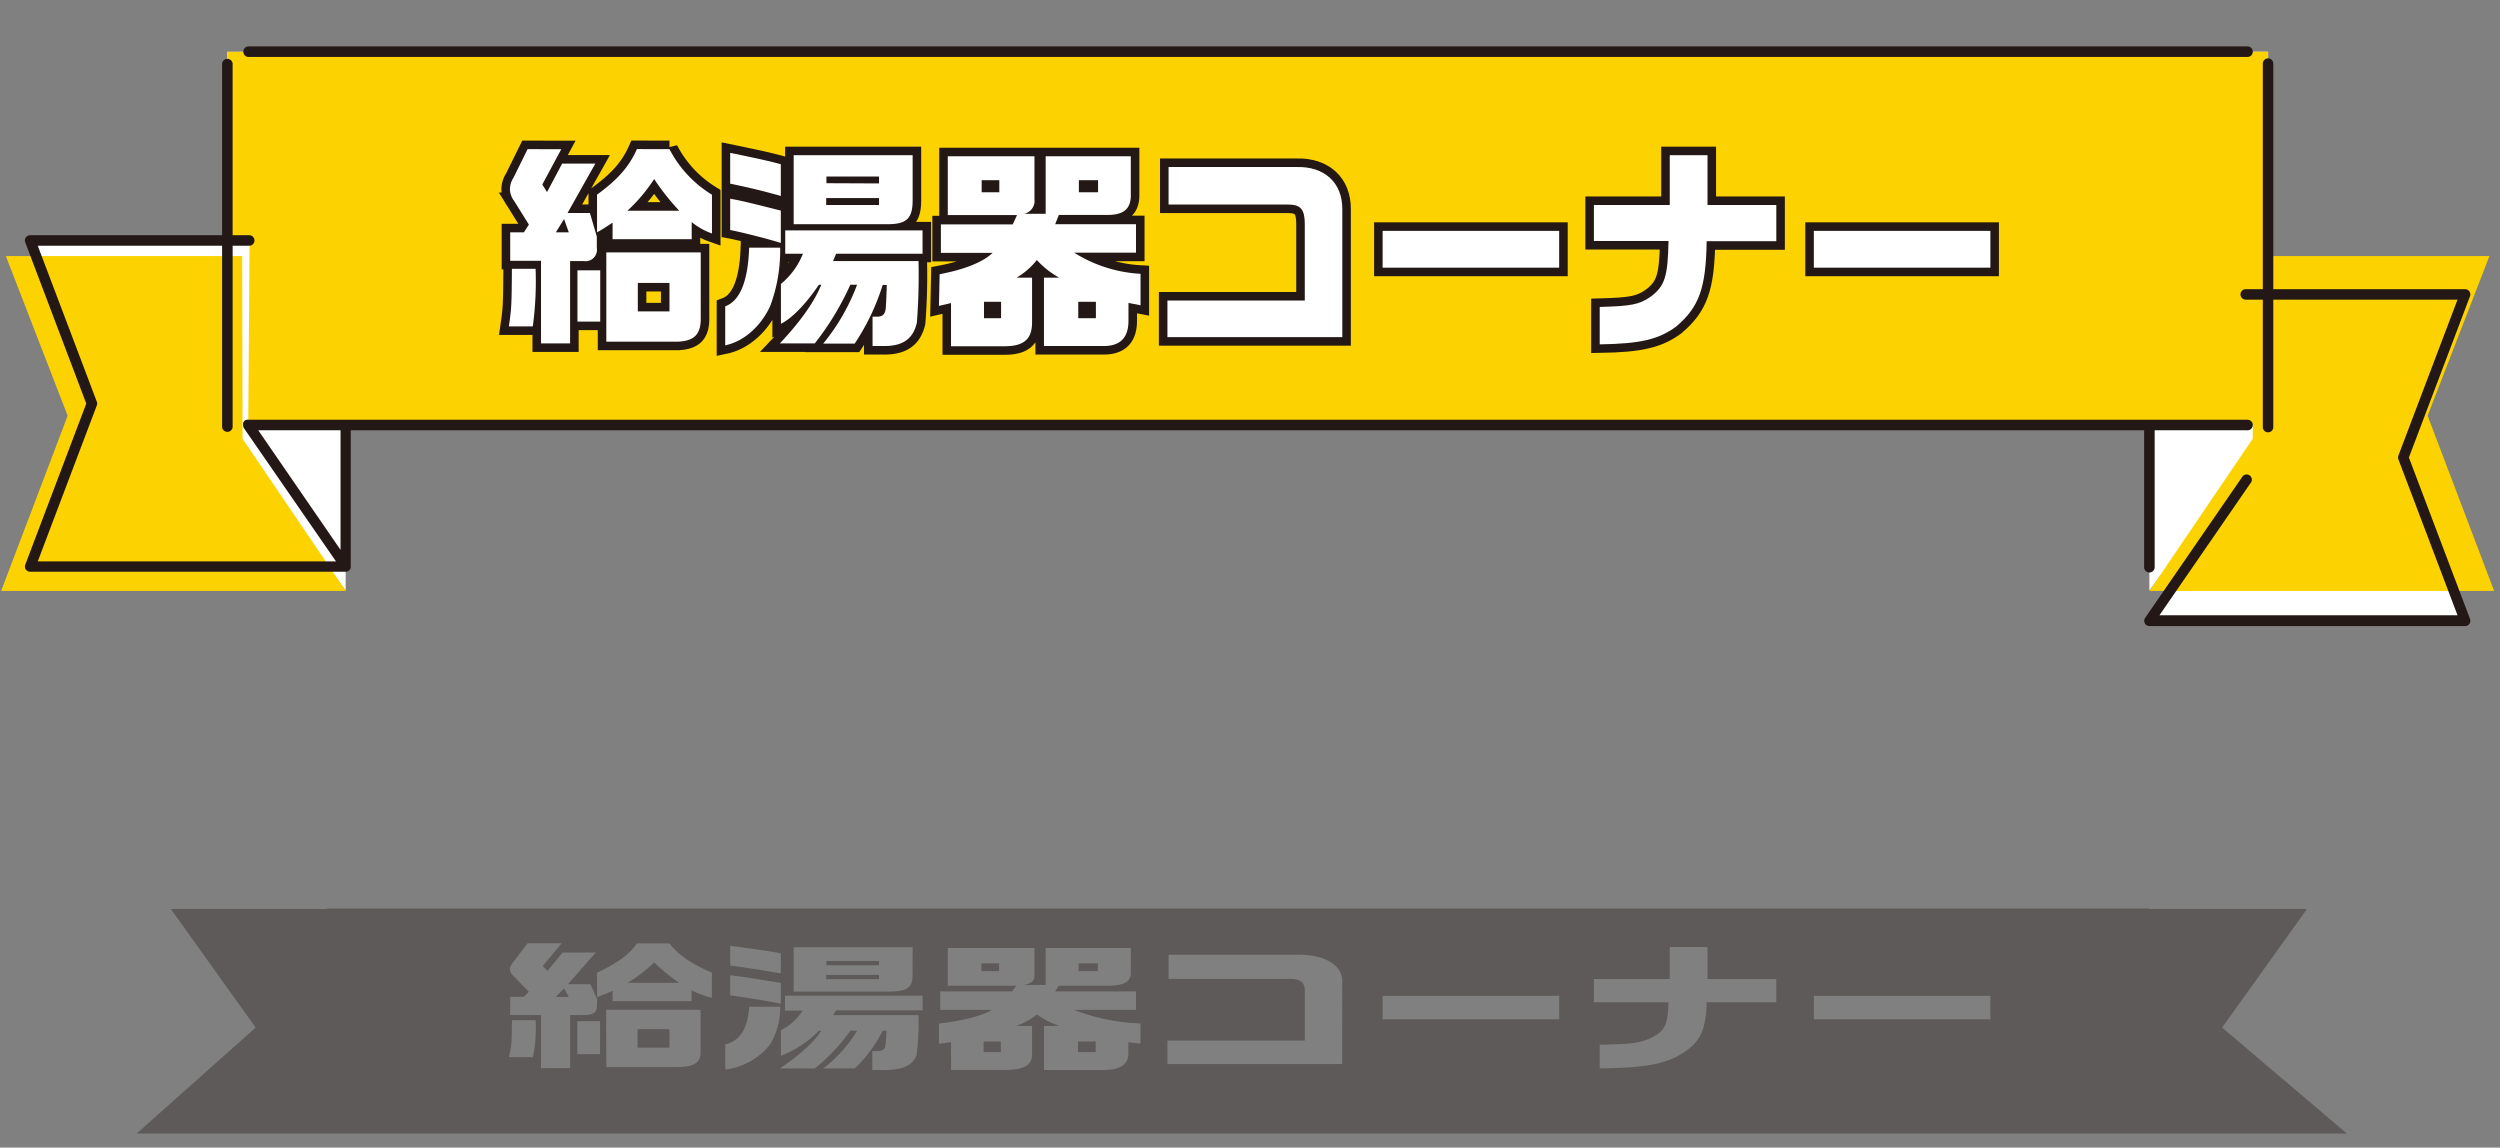 <svg xmlns="http://www.w3.org/2000/svg" width="439" height="201.52" viewBox="0 0 439 201.52">
  <rect x="0" y="0" width="439" height="201.52" fill="#808080" stroke="none"/>
  <defs>
    <style>
      .cls-1, .cls-5 {
        fill: none;
      }

      .cls-2 {
        fill: #fff;
      }

      .cls-3 {
        fill: #fcd200;
      }

      .cls-4, .cls-6 {
        fill: #231815;
      }

      .cls-5 {
        stroke: #231815;
        stroke-width: 3px;
      }

      .cls-6 {
        opacity: 0.36;
      }
    </style>
  </defs>
  <g id="スペーサー">
    <rect class="cls-1" y="-0.24" width="7.71" height="7.71"/>
    <rect class="cls-1" x="430.7" y="-0.24" width="7.71" height="7.71"/>
    <rect class="cls-1" y="193.81" width="7.71" height="7.71"/>
    <rect class="cls-1" x="430.7" y="193.81" width="7.71" height="7.71"/>
  </g>
  <g id="レイヤー_1" data-name="レイヤー 1">
    <g>
      <polyline class="cls-2" points="394.58 84.11 377.45 108.98 432.87 108.98 422.03 80.34 432.87 51.7 394.34 51.7"/>
      <g>
        <polygon class="cls-2" points="398.28 9.12 398.28 74.63 39.89 74.63 39.89 9.1 398.24 9.09 398.28 9.12"/>
        <polygon class="cls-3" points="398.28 9.12 398.28 74.63 39.89 74.63 39.89 9.1 398.24 9.09 398.28 9.12"/>
        <g>
          <polyline class="cls-2" points="43.59 74.63 60.72 99.5 5.29 99.5 16.14 70.86 5.29 42.23 43.83 42.23"/>
          <g>
            <polygon class="cls-2" points="60.7 103.69 60.7 74.75 38.91 74.75 60.7 103.69"/>
            <polygon class="cls-2" points="377.43 103.69 377.43 74.75 399.21 74.75 377.43 103.69"/>
            <polygon class="cls-3" points="42.59 77.04 60.72 103.77 0.2 103.77 11.88 73 1.03 44.97 42.53 44.97 42.59 77.04"/>
          </g>
          <polygon class="cls-3" points="395.58 77.04 377.45 103.77 437.97 103.77 426.29 73 437.14 44.97 395.64 44.97 395.58 77.04"/>
        </g>
      </g>
      <path class="cls-4" d="M4.53,100a.94.94,0,0,0,.76.4H60.72a.89.89,0,0,0,.43-.12l.1-.07a.86.86,0,0,0,.24-.26s0,0,0,0v0a1,1,0,0,0,.1-.41V75.56H376.51V99.5a.93.93,0,1,0,1.85,0V75.56h16.2a.93.93,0,1,0,0-1.85h-351l-.1,0-.17,0-.17.08a.32.32,0,0,0-.09,0l-.05.06a.86.86,0,0,0-.13.14.71.71,0,0,0-.1.14.76.76,0,0,0-.06.16,1.16,1.16,0,0,0,0,.18s0,0,0,.08,0,.06,0,.09a1.16,1.16,0,0,0,0,.18.87.87,0,0,0,.07.17s0,.06,0,.09L59,98.58H6.63L17,71.19a.91.91,0,0,0,0-.65L6.63,43.15H39V75a.93.93,0,0,0,1.85,0V43.15h3a.93.93,0,0,0,0-1.85h-3V11.17a.93.93,0,0,0-1.85,0V41.3H5.29a.94.94,0,0,0-.76.4.92.92,0,0,0-.1.85L15.15,70.87,4.43,99.18A.92.92,0,0,0,4.53,100ZM45.35,75.56H59.8v21Z"/>
      <path class="cls-4" d="M394.56,10a.93.93,0,1,0,0-1.85h-351a.93.93,0,0,0,0,1.85Z"/>
      <path class="cls-4" d="M433.63,51.18a.91.91,0,0,0-.76-.4H399.19V11.17a.92.92,0,0,0-1.84,0V50.78h-3a.92.92,0,0,0,0,1.84h3V75a.92.92,0,0,0,1.84,0V52.62h32.35L421.16,80a.94.94,0,0,0,0,.66l10.38,27.38H379.2l16.14-23.42a.92.92,0,0,0-1.52-1l-17.13,24.87a.92.92,0,0,0,.76,1.45h55.42a.93.93,0,0,0,.87-1.25L423,80.34,433.74,52A.92.92,0,0,0,433.63,51.18Z"/>
    </g>
  </g>
  <g id="レイヤー_2" data-name="レイヤー 2">
    <g>
      <g>
        <path class="cls-5" d="M94.05,47.2a59.14,59.14,0,0,1-.49,10.11h-4.2c.45-3.14.49-3.6.53-10.11Zm4.51-21L95.23,32.4l.83,1.33,2.65-5h5.83l-4.88,8.67h3.93l1.21,4.13v2a2,2,0,0,1-2.3,2.31h-2.39V60.3H95V45.8H89.59v-5H92l.87-1.36-2.57-4.13a3.59,3.59,0,0,1-.76-2.12,3.79,3.79,0,0,1,.64-2l2.46-5ZM99.88,40.8l-.83-2.34L97.61,40.8Zm1.52,6.67h4v9h-4Zm16.16-21.28a20.3,20.3,0,0,0,7.46,8V41a11.86,11.86,0,0,1-3.56-2v3H107.57V39.1c-1.29.83-1.48,1-2.73,1.7V34.18c3.64-2.65,5.64-4.92,7-8ZM106.47,44.32h16.58V55.61c.08,3-1,4.24-4,4.39H106.47ZM119.27,37a42.16,42.16,0,0,1-4.4-5.56A28.83,28.83,0,0,1,110.18,37Zm-1.71,17.68v-5H112v5Z"/>
        <path class="cls-5" d="M137,43.49a28.17,28.17,0,0,1-1.74,10.22c-1.67,3.64-4.66,6.25-7.91,6.93V53.79c2.57-.95,4-4.35,4.2-10.3Zm.11-9.08c-2.68-.76-5.22-1.4-8.89-2.16V26.84c5.3,1.09,7.11,1.51,8.89,2Zm-8.89.49c1.78.3,3.18.64,8.89,2.08v5.68c-2-.64-6.74-1.86-8.89-2.27ZM143.8,50c-2.31,3.41-4.7,5.87-6.67,6.86v-7A13.19,13.19,0,0,0,141,44.55h-3.11V40.46H162v4.09H146.82l-.53,1.29h15A106.39,106.39,0,0,1,161,56.67c-.68,2.91-2.53,4.16-6,4.09h-1.78V55.61h.79c1.06,0,1.48-.5,1.55-1.75s.12-2.38.16-3.82H155a40.08,40.08,0,0,1-4.92,10.3h-5.53A36.13,36.13,0,0,0,150.5,50h-1.18a49.5,49.5,0,0,1-6.24,10.3h-6.14c3.6-3.79,6.14-7.42,7.27-10.3Zm16.46-22.75v7.91c0,3.22-1.06,4.21-4.43,4.21H139.37V27.25ZM154.36,36V34.78h-9.28V36Zm0-3.79V31h-9.24v1.17Z"/>
        <path class="cls-5" d="M165,48.15c4.39-.83,7.61-2.12,9.31-3.75h-9.09v-5h12.61l.76-1.63H166.43V27.44h15.22V35a2.3,2.3,0,0,1-1.82,2.54h3.79V27.44h14.95v6.63c.08,2.57-1.21,3.71-4.2,3.67h-8.44l-.64,1.63h14.19v5H188.62a24.35,24.35,0,0,0,11.66,3.71v5.53l-2.12-.42v3.11c0,3-1.44,4.5-4.47,4.46H183.32v-12H186a15.48,15.48,0,0,1-3.93-3.1,12.83,12.83,0,0,1-3.56,3.1h2.72v7.58c.08,3.21-1.4,4.5-5,4.46h-9.23V53.22l-2.12.49Zm10.48-14.39V31.64h-3.1v2.12Zm.31,22.11V53h-3v2.88Zm16.65,0V53h-3.1v2.88Zm.38-22.11V31.64h-3.37v2.12Z"/>
        <path class="cls-5" d="M205,52.77h24.12V39.37c0-2.62-.72-3.45-2.92-3.45h-21V29.33h22.45c4.92-.15,8.1,2.77,8.06,7.42V59.2H205Z"/>
        <path class="cls-5" d="M273.79,40.54V47h-31V40.54Z"/>
        <path class="cls-5" d="M293.21,36V27.25h6.63V36h12.08v6.36H299.69c-.12,8.25-1.33,11.58-5.38,15-3.06,2.24-6.21,3-13.4,3.11V53.9c5.49-.15,6.89-.41,8.86-1.74,2.57-1.89,3.1-3.52,3.22-9.84h-13.1V36Z"/>
        <path class="cls-5" d="M349.51,40.54V47h-31V40.54Z"/>
      </g>
      <g>
        <path class="cls-2" d="M94.05,47.2a59.14,59.14,0,0,1-.49,10.11h-4.2c.45-3.14.49-3.6.53-10.11Zm4.51-21L95.23,32.4l.83,1.33,2.65-5h5.83l-4.88,8.67h3.93l1.21,4.13v2a2,2,0,0,1-2.3,2.31h-2.39V60.3H95V45.8H89.59v-5H92l.87-1.36-2.57-4.13a3.59,3.59,0,0,1-.76-2.12,3.79,3.79,0,0,1,.64-2l2.46-5ZM99.88,40.8l-.83-2.34L97.61,40.8Zm1.52,6.67h4v9h-4Zm16.16-21.28a20.3,20.3,0,0,0,7.46,8V41a11.86,11.86,0,0,1-3.56-2v3H107.57V39.1c-1.29.83-1.48,1-2.73,1.7V34.18c3.64-2.65,5.64-4.92,7-8ZM106.47,44.32h16.58V55.61c.08,3-1,4.24-4,4.39H106.47ZM119.27,37a42.16,42.16,0,0,1-4.4-5.56A28.83,28.83,0,0,1,110.18,37Zm-1.71,17.68v-5H112v5Z"/>
        <path class="cls-2" d="M137,43.49a28.17,28.17,0,0,1-1.74,10.22c-1.67,3.64-4.66,6.25-7.91,6.93V53.79c2.57-.95,4-4.35,4.2-10.3Zm.11-9.08c-2.68-.76-5.22-1.4-8.89-2.16V26.84c5.3,1.09,7.11,1.51,8.89,2Zm-8.89.49c1.78.3,3.18.64,8.89,2.08v5.68c-2-.64-6.74-1.86-8.89-2.27ZM143.8,50c-2.31,3.41-4.7,5.87-6.67,6.86v-7A13.19,13.19,0,0,0,141,44.55h-3.11V40.46H162v4.09H146.82l-.53,1.29h15A106.39,106.39,0,0,1,161,56.67c-.68,2.91-2.53,4.16-6,4.09h-1.78V55.61h.79c1.06,0,1.48-.5,1.55-1.75s.12-2.38.16-3.82H155a40.08,40.08,0,0,1-4.92,10.3h-5.53A36.13,36.13,0,0,0,150.5,50h-1.18a49.5,49.5,0,0,1-6.24,10.3h-6.14c3.6-3.79,6.14-7.42,7.27-10.3Zm16.46-22.75v7.91c0,3.22-1.06,4.21-4.43,4.21H139.37V27.25ZM154.36,36V34.78h-9.28V36Zm0-3.79V31h-9.24v1.17Z"/>
        <path class="cls-2" d="M165,48.15c4.39-.83,7.61-2.12,9.31-3.75h-9.09v-5h12.61l.76-1.63H166.43V27.44h15.22V35a2.3,2.3,0,0,1-1.82,2.54h3.79V27.44h14.95v6.63c.08,2.57-1.21,3.71-4.2,3.67h-8.44l-.64,1.63h14.19v5H188.62a24.35,24.35,0,0,0,11.66,3.71v5.53l-2.12-.42v3.11c0,3-1.44,4.5-4.47,4.46H183.32v-12H186a15.48,15.48,0,0,1-3.93-3.1,12.83,12.83,0,0,1-3.56,3.1h2.72v7.58c.08,3.21-1.4,4.5-5,4.46h-9.23V53.22l-2.12.49Zm10.48-14.39V31.64h-3.1v2.12Zm.31,22.11V53h-3v2.88Zm16.65,0V53h-3.1v2.88Zm.38-22.11V31.64h-3.37v2.12Z"/>
        <path class="cls-2" d="M205,52.77h24.12V39.37c0-2.62-.72-3.45-2.92-3.45h-21V29.33h22.45c4.92-.15,8.1,2.77,8.06,7.42V59.2H205Z"/>
        <path class="cls-2" d="M273.79,40.54V47h-31V40.54Z"/>
        <path class="cls-2" d="M293.21,36V27.25h6.63V36h12.08v6.36H299.69c-.12,8.25-1.33,11.58-5.38,15-3.06,2.24-6.21,3-13.4,3.11V53.9c5.49-.15,6.89-.41,8.86-1.74,2.57-1.89,3.1-3.52,3.22-9.84h-13.1V36Z"/>
        <path class="cls-2" d="M349.51,40.54V47h-31V40.54Z"/>
      </g>
    </g>
    <g>
      <rect class="cls-6" x="145.08" y="171.19" width="9.27" height="0.75"/>
      <rect class="cls-6" x="145.12" y="168.75" width="9.24" height="0.75"/>
      <rect class="cls-6" x="172.34" y="169.17" width="3.1" height="1.36"/>
      <rect class="cls-6" x="172.72" y="182.89" width="3.03" height="1.85"/>
      <rect class="cls-6" x="111.96" y="180.73" width="5.6" height="3.24"/>
      <path class="cls-6" d="M114.87,169a33.4,33.4,0,0,0,4.4,3.58h-9.09A24.11,24.11,0,0,0,114.87,169Z"/>
      <polygon class="cls-6" points="99.05 173.55 99.88 175.06 97.61 175.06 99.05 173.55"/>
      <path class="cls-6" d="M377.44,159.62v-.08H57.3l0,.08H30l14.9,20.82L24,199.05H412.1l-21.89-18.61,14.89-20.82Zm-271,17.7h16.58v7.25c.08,2-1,2.73-4,2.82H106.47Zm-5.07,2h4v5.79h-4Zm-12,6.33c.45-2,.49-2.32.53-6.5h4.16a24.69,24.69,0,0,1-.49,6.5Zm15.44-8.89c0,1-.72,1.49-2.3,1.49h-2.39v9.32H95v-9.32H89.59v-3.21H92l.87-.88-2.57-2.65a1.88,1.88,0,0,1-.76-1.37c0-.36.08-.53.64-1.26l2.46-3.24h6l-3.33,4,.83.85,2.65-3.23h5.83l-4.88,5.57h3.93l1.21,2.65ZM125,175.2a14.54,14.54,0,0,1-3.56-1.31v1.92H107.57V174c-1.29.54-1.48.63-2.73,1.1V170.8c3.64-1.71,5.64-3.17,7-5.14h5.71c1.55,2,3.83,3.58,7.46,5.14Zm2.35,8.2c2.57-.61,4-2.8,4.2-6.62H137a12.53,12.53,0,0,1-1.74,6.57,11.75,11.75,0,0,1-7.91,4.46Zm9.76-12.46c-2.68-.48-5.22-.9-8.89-1.39v-3.47c5.3.7,7.11,1,8.89,1.31Zm0,5.31c-2-.42-6.74-1.19-8.89-1.46v-3.53c1.78.19,3.18.41,8.89,1.34Zm23.13-4.82c0,2.07-1.06,2.7-4.43,2.7H139.37v-7.79h20.89Zm1.78,6H146.82l-.53.83h15a43.92,43.92,0,0,1-.34,7c-.68,1.88-2.53,2.68-6,2.63h-1.78v-3.31h.79c1.06,0,1.48-.32,1.55-1.12s.12-1.53.16-2.46H155a23.43,23.43,0,0,1-4.92,6.62h-5.53A23.39,23.39,0,0,0,150.5,181h-1.18a32.88,32.88,0,0,1-6.24,6.62h-6.14c3.6-2.43,6.14-4.77,7.27-6.62l-.41,0a19.08,19.08,0,0,1-6.67,4.4V180.9a9.81,9.81,0,0,0,3.83-3.44h-3.11v-2.62H162Zm38.24,5.85-2.12-.27v2c0,1.93-1.44,2.9-4.47,2.88H183.32v-7.74H186a16.56,16.56,0,0,1-3.93-2,13,13,0,0,1-3.56,2h2.72V185c.08,2.07-1.4,2.9-5,2.88h-9.23V183l-2.12.31v-3.57c4.39-.54,7.61-1.37,9.31-2.41h-9.09v-3.24h12.61l.76-1H166.43v-6.62h15.22v4.85c0,.92-.45,1.31-1.82,1.63h3.79v-6.48h14.95v4.26c.08,1.66-1.21,2.39-4.2,2.36h-8.44l-.64,1h14.19v3.24H188.62a34.64,34.64,0,0,0,11.66,2.38Zm35.43,3.57H205v-4.13h24.12v-8.62c0-1.68-.72-2.21-2.92-2.21h-21v-4.24h22.45c4.92-.1,8.1,1.78,8.06,4.77ZM273.79,179h-31v-4.14h31Zm38.13-3H299.69c-.12,5.3-1.33,7.45-5.38,9.61-3.06,1.44-6.21,1.9-13.4,2v-4.16c5.49-.1,6.89-.27,8.86-1.12,2.57-1.22,3.1-2.27,3.22-6.33h-13.1v-4.09h13.32v-5.6h6.63v5.6h12.08Zm37.59,3h-31v-4.14h31Z"/>
      <rect class="cls-6" x="189.3" y="182.89" width="3.1" height="1.85"/>
      <rect class="cls-6" x="189.41" y="169.17" width="3.37" height="1.36"/>
    </g>
  </g>
</svg>
